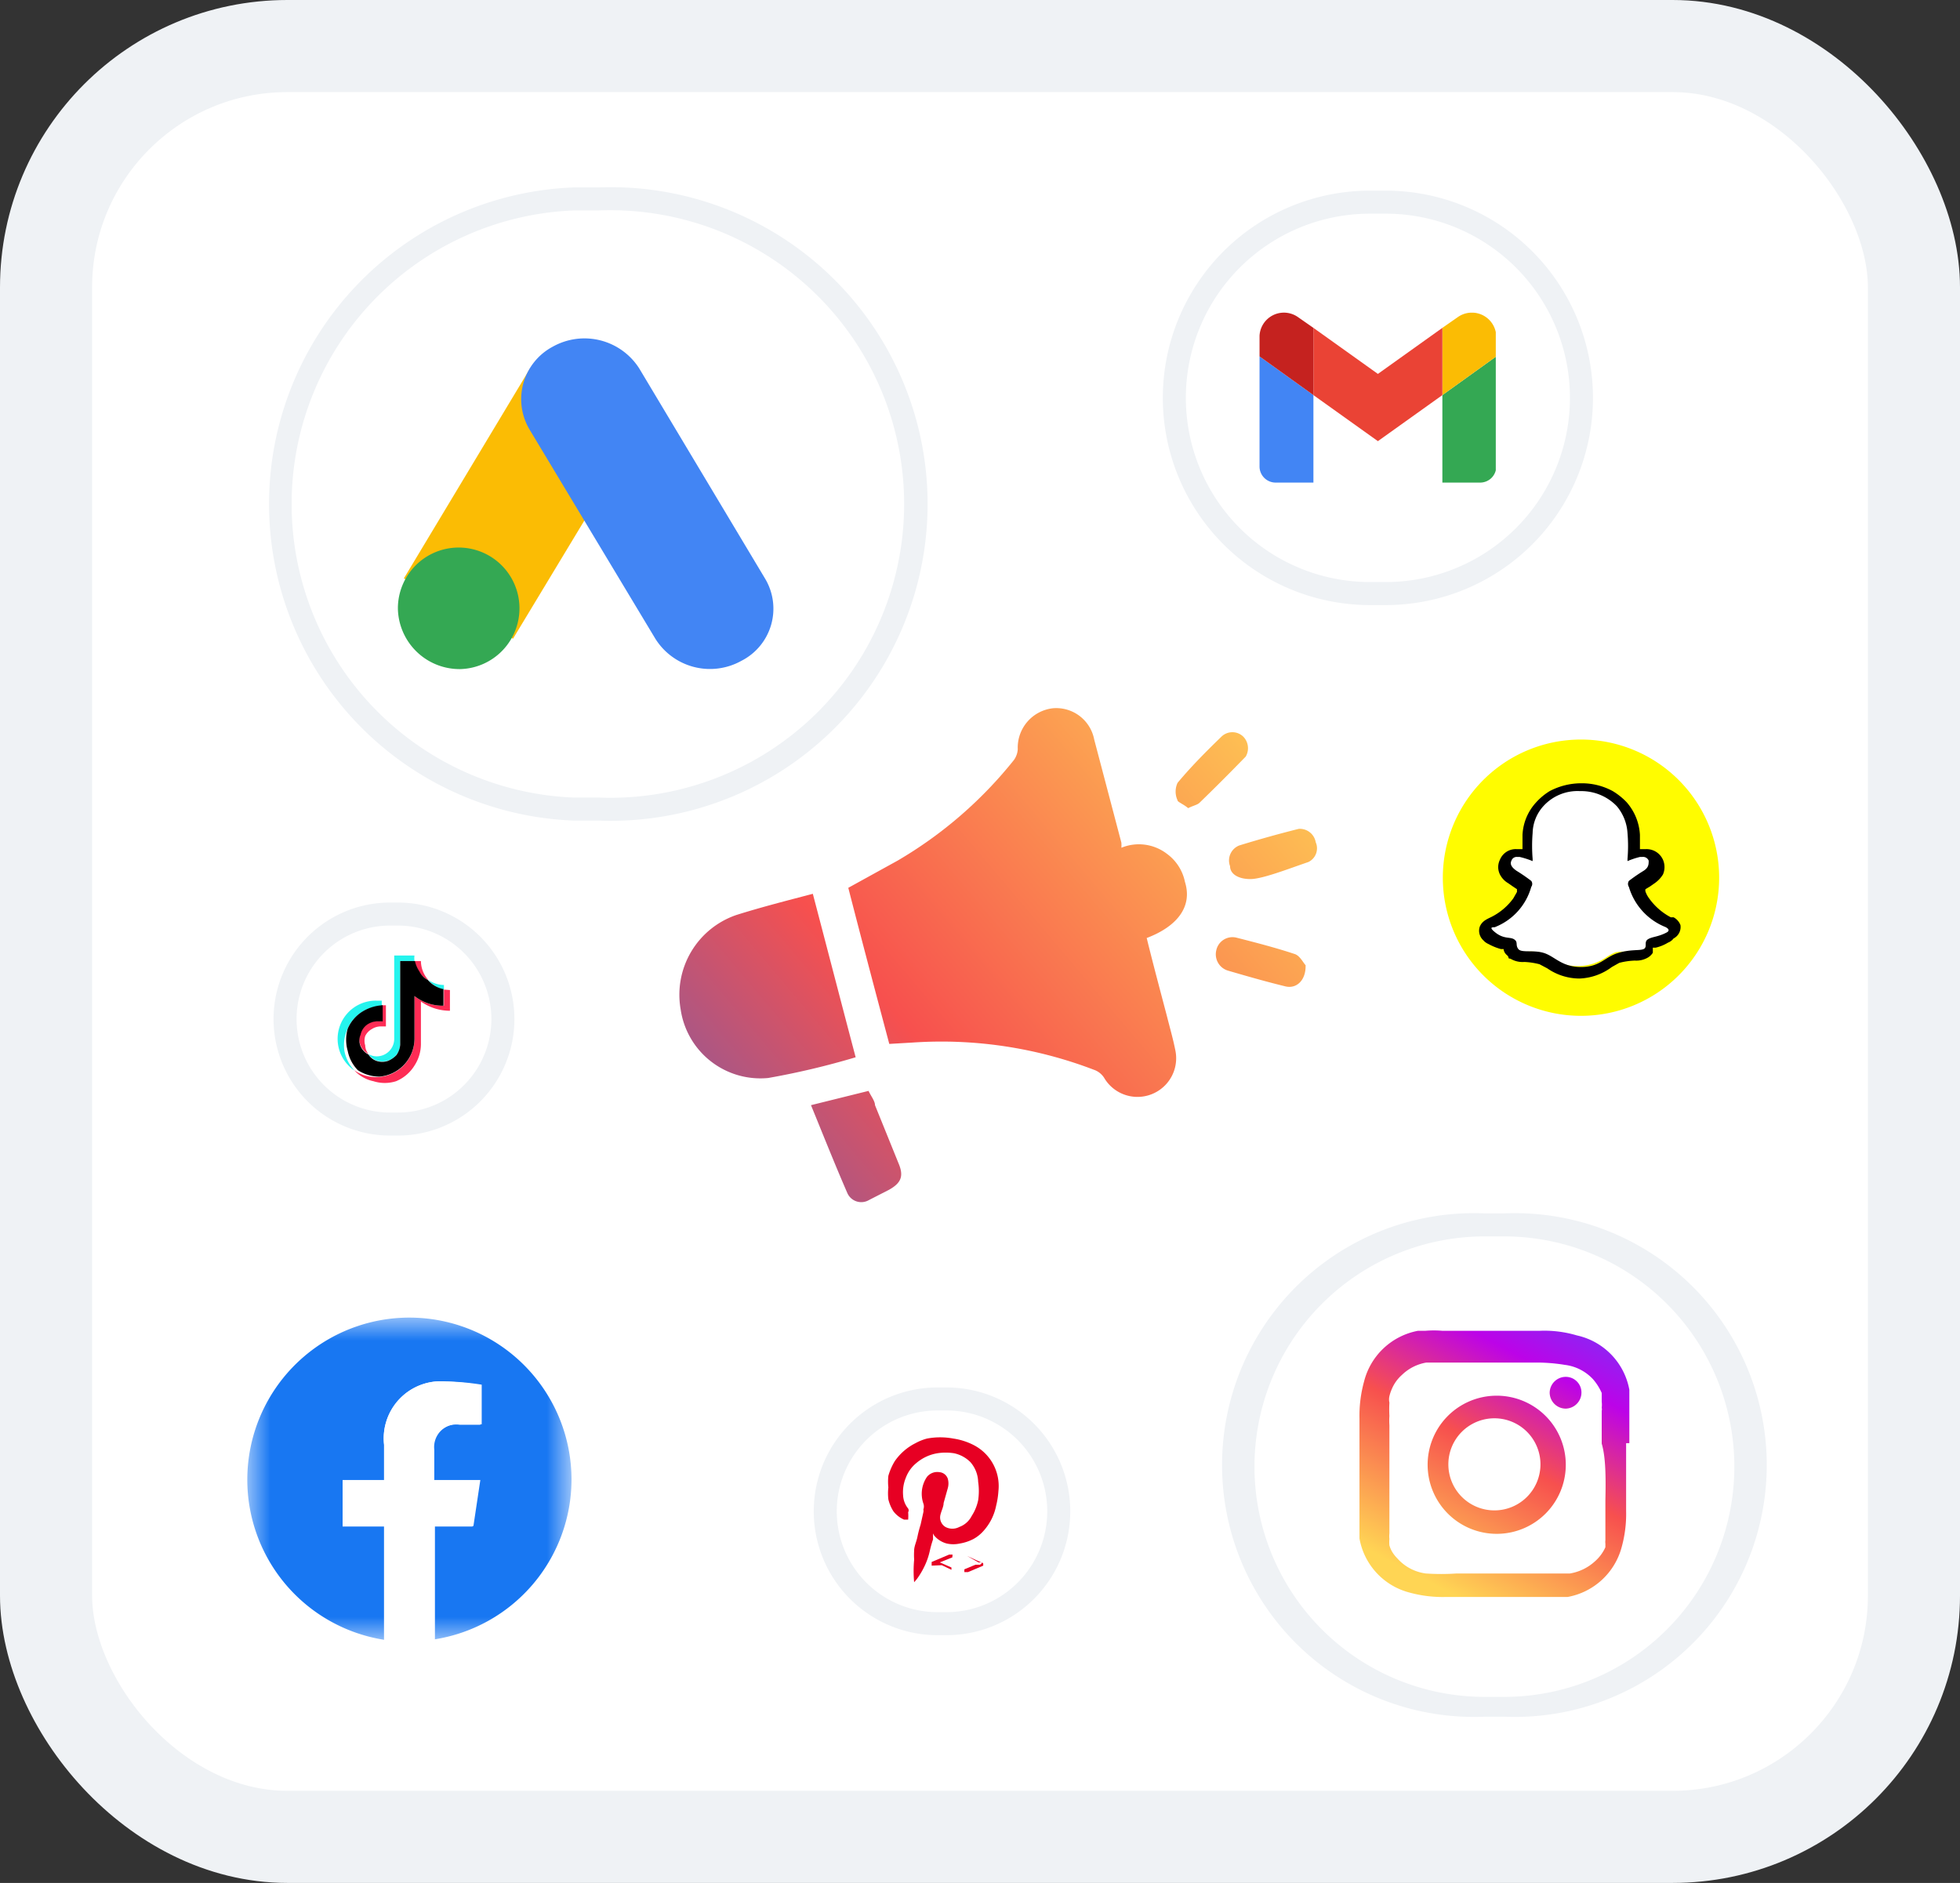 <svg xmlns="http://www.w3.org/2000/svg" xmlns:xlink="http://www.w3.org/1999/xlink" id="Layer_1" data-name="Layer 1" viewBox="0 0 42.56 40.89"><rect x="0" y="0" width="42.56" height="40.89" fill="#333333" stroke="none"/><defs><style>.cls-1,.cls-23,.cls-3{fill:#fff;}.cls-2{fill:none;}.cls-3{stroke:#eff2f5;stroke-width:2px;}.cls-4{fill:#eff2f5;}.cls-5{clip-path:url(#clip-path);}.cls-6{fill:#4285f4;}.cls-7{fill:#34a853;}.cls-8{fill:#fbbc04;}.cls-9{fill:#ea4335;}.cls-10{fill:#c5221f;}.cls-11{fill:#fffc00;}.cls-12{fill:url(#linear-gradient);}.cls-13{fill:url(#linear-gradient-2);}.cls-14{fill:url(#linear-gradient-3);}.cls-15{fill:url(#linear-gradient-4);}.cls-16{fill:url(#linear-gradient-5);}.cls-17{fill:url(#linear-gradient-6);}.cls-18{fill:#25f4ee;}.cls-19{fill:#fe2c55;}.cls-20{fill:#e70023;}.cls-21{mask:url(#mask);}.cls-22{fill:#1877f2;}.cls-22,.cls-23{fill-rule:evenodd;}.cls-24{fill:url(#linear-gradient-7);}.cls-25{fill:url(#linear-gradient-8);}.cls-26{fill:url(#linear-gradient-9);}</style><clipPath id="clip-path"><rect id="SVGID" class="cls-2" x="27.35" y="6.79" width="5.13" height="3.69"></rect></clipPath><linearGradient id="linear-gradient" x1="10.84" y1="30.58" x2="28.98" y2="15.26" gradientUnits="userSpaceOnUse"><stop offset="0.14" stop-color="#4a5fc9"></stop><stop offset="0.51" stop-color="#f7504e"></stop><stop offset="1" stop-color="#ffd554"></stop></linearGradient><linearGradient id="linear-gradient-2" x1="9" y1="28.33" x2="27.12" y2="13.02" xlink:href="#linear-gradient"></linearGradient><linearGradient id="linear-gradient-3" x1="11.2" y1="31.09" x2="29.43" y2="15.69" xlink:href="#linear-gradient"></linearGradient><linearGradient id="linear-gradient-4" x1="10.45" y1="30.06" x2="28.52" y2="14.79" xlink:href="#linear-gradient"></linearGradient><linearGradient id="linear-gradient-5" x1="13.06" y1="32.98" x2="30.99" y2="17.84" xlink:href="#linear-gradient"></linearGradient><linearGradient id="linear-gradient-6" x1="11.98" y1="31.8" x2="29.99" y2="16.58" xlink:href="#linear-gradient"></linearGradient><mask id="mask" x="5.37" y="28.61" width="7.04" height="7.04" maskUnits="userSpaceOnUse"><g id="mask0_3233_7842" data-name="mask0 3233 7842"><path class="cls-1" d="M5.37,28.61h7v7h-7Z"></path></g></mask><linearGradient id="linear-gradient-7" x1="34.37" y1="28.19" x2="31.09" y2="34.39" gradientUnits="userSpaceOnUse"><stop offset="0" stop-color="#7635f9"></stop><stop offset="0.25" stop-color="#bc03e8"></stop><stop offset="0.55" stop-color="#f7504e"></stop><stop offset="1" stop-color="#ffd554"></stop></linearGradient><linearGradient id="linear-gradient-8" x1="34.95" y1="28.49" x2="31.66" y2="34.69" xlink:href="#linear-gradient-7"></linearGradient><linearGradient id="linear-gradient-9" x1="34.37" y1="28.19" x2="31.09" y2="34.39" xlink:href="#linear-gradient-7"></linearGradient></defs><rect class="cls-3" x="1" y="1" width="40.56" height="38.89" rx="5.24"></rect><path class="cls-1" d="M29.75,12.88a4.25,4.25,0,0,1,0-8.49h.34a4.25,4.25,0,0,1,0,8.49Z"></path><path class="cls-4" d="M30.09,4.64a4,4,0,0,1,4,4h0a4,4,0,0,1-4,4h-.34a4,4,0,0,1-4-4h0a4,4,0,0,1,4-4h.34m0-.5h-.34a4.5,4.5,0,0,0,0,9h.34a4.5,4.5,0,0,0,0-9Z"></path><g class="cls-5"><path class="cls-6" d="M27.7,10.48h.82V8.58l-1.17-.84v2.4A.35.35,0,0,0,27.7,10.48Z"></path><path class="cls-7" d="M31.32,10.48h.82a.35.35,0,0,0,.35-.34V7.74l-1.17.84"></path><path class="cls-8" d="M31.32,7.12V8.58l1.17-.84V7.29a.53.53,0,0,0-.84-.4"></path><path class="cls-9" d="M28.52,8.58V7.12l1.4,1,1.4-1V8.58l-1.4,1"></path><path class="cls-10" d="M27.35,7.29v.45l1.17.84V7.12l-.33-.23a.53.53,0,0,0-.84.4"></path></g><path class="cls-11" d="M34.33,16.06a3,3,0,0,1,3,3h0a3,3,0,0,1-3,3h0a3,3,0,0,1-3-3h0a3,3,0,0,1,3-3Z"></path><path class="cls-1" d="M36.37,20.13a.22.22,0,0,0-.1-.1h0a1.76,1.76,0,0,1-.38-.24,1.71,1.71,0,0,1-.22-.25,1.29,1.29,0,0,1-.12-.25v-.06a.07.07,0,0,1,0,0l.18-.12.09-.06a.39.39,0,0,0,.14-.15.26.26,0,0,0,0-.21.25.25,0,0,0-.25-.16h-.07l-.19.06h0a3.68,3.68,0,0,0,0-.46,1.12,1.12,0,0,0-.09-.39,1.08,1.08,0,0,0-.17-.25,1,1,0,0,0-.26-.22,1.32,1.32,0,0,0-.62-.15,1.26,1.26,0,0,0-.62.15,1,1,0,0,0-.27.22,1,1,0,0,0-.26.64,2.35,2.35,0,0,0,0,.46h0L33,18.5h-.08a.23.23,0,0,0-.24.16.22.22,0,0,0,0,.21.48.48,0,0,0,.14.15l.1.06.17.11s0,0,0,0a.06.06,0,0,1,0,.06,1.29,1.29,0,0,1-.12.25,1.27,1.27,0,0,1-.22.25,2,2,0,0,1-.37.24h0a.3.3,0,0,0-.1.1.22.22,0,0,0,.1.21,1.59,1.59,0,0,0,.31.12l.06,0,0,0a.19.19,0,0,1,0,.07.23.23,0,0,0,.08.14.52.52,0,0,0,.23.05,1.05,1.05,0,0,1,.37,0,1.18,1.18,0,0,1,.19.1,1.11,1.11,0,0,0,1.27,0,1.18,1.18,0,0,1,.19-.1,1.08,1.08,0,0,1,.37,0,.49.49,0,0,0,.23-.05.21.21,0,0,0,.08-.15s0,0,0,0a.07.07,0,0,1,0,0l.06,0a.93.93,0,0,0,.28-.11C36.38,20.28,36.39,20.18,36.37,20.13Z"></path><path d="M36.49,20.09a.32.32,0,0,0-.15-.17h0l-.06,0a1.35,1.35,0,0,1-.47-.41.56.56,0,0,1-.08-.15.11.11,0,0,1,0-.05l0,0,.1-.06.1-.07a.64.64,0,0,0,.18-.19.4.4,0,0,0,0-.32.39.39,0,0,0-.37-.23h-.13c0-.1,0-.2,0-.31a1.17,1.17,0,0,0-.29-.71,1.46,1.46,0,0,0-.3-.24,1.4,1.4,0,0,0-.68-.17,1.47,1.47,0,0,0-.69.17,1.34,1.34,0,0,0-.29.24,1.12,1.12,0,0,0-.3.71c0,.11,0,.21,0,.31h-.13a.37.37,0,0,0-.36.23.36.36,0,0,0,0,.32.46.46,0,0,0,.18.19l.1.07.09.06a.07.07,0,0,1,0,0s0,0,0,.06l-.08.14a1.33,1.33,0,0,1-.47.4c-.1.05-.21.09-.26.22a.28.28,0,0,0,.08.29.31.31,0,0,0,.11.08,1.27,1.27,0,0,0,.27.11l.06,0s0,.07.07.13,0,.07.08.08a.51.51,0,0,0,.3.07,1.56,1.56,0,0,1,.33.05l.17.09a1.23,1.23,0,0,0,.7.22A1.25,1.25,0,0,0,35,21l.16-.09a1.55,1.55,0,0,1,.34-.05.5.5,0,0,0,.29-.07.32.32,0,0,0,.1-.1c0-.05,0-.09,0-.11l.06,0a.9.9,0,0,0,.27-.11.27.27,0,0,0,.12-.09h0A.28.28,0,0,0,36.49,20.09Zm-.3.16c-.19.1-.32.09-.41.15s0,.17-.09.21-.29,0-.57.09-.38.3-.79.3-.56-.22-.79-.3-.5,0-.57-.09,0-.15-.09-.21-.22,0-.41-.15,0-.1,0-.12a1.32,1.32,0,0,0,.78-.87.11.11,0,0,0,0-.13,3.62,3.62,0,0,0-.32-.22c-.1-.07-.15-.14-.11-.22a.12.12,0,0,1,.13-.08H33a1.86,1.86,0,0,1,.28.09h0s0,0,0-.05a3.44,3.44,0,0,1,0-.56.9.9,0,0,1,.23-.58,1,1,0,0,1,.8-.33,1.07,1.07,0,0,1,.8.33,1,1,0,0,1,.23.58,3.27,3.27,0,0,1,0,.56s0,.05,0,.05h0a1.68,1.68,0,0,1,.27-.09h.05a.13.13,0,0,1,.14.08c0,.08,0,.15-.11.22a3.62,3.62,0,0,0-.32.22.12.12,0,0,0,0,.13,1.35,1.35,0,0,0,.79.87S36.3,20.19,36.19,20.25Z"></path><path class="cls-12" d="M19.82,22.64a9.25,9.25,0,0,1,3.93.59.43.43,0,0,1,.24.2.84.84,0,0,0,1.53-.63c-.05-.25-.12-.49-.18-.73-.15-.57-.3-1.13-.44-1.7.66-.25,1-.68.83-1.22a1,1,0,0,0-.38-.6,1,1,0,0,0-1-.14.81.81,0,0,0,0-.11l-.59-2.24a.84.84,0,0,0-.89-.68.86.86,0,0,0-.77.89.45.45,0,0,1-.08.23,9.13,9.13,0,0,1-2.53,2.19l-1.07.59c.29,1.13.59,2.26.89,3.39Z"></path><path class="cls-13" d="M16.68,23.41a16.84,16.84,0,0,0,1.9-.45c-.32-1.21-.62-2.37-.93-3.55-.57.15-1.12.29-1.66.46a1.83,1.83,0,0,0-1.21,2.05A1.75,1.75,0,0,0,16.68,23.41Z"></path><path class="cls-14" d="M18.86,23.69,17.61,24c.27.66.52,1.29.79,1.91a.33.33,0,0,0,.47.15l.43-.22c.27-.15.33-.3.21-.58L19,24C19,23.91,18.91,23.8,18.86,23.69Z"></path><path class="cls-15" d="M25.8,17.55c.12-.06.2-.07.25-.12.33-.32.65-.64,1-1A.36.36,0,0,0,27,16a.34.34,0,0,0-.48,0c-.32.31-.65.64-.95,1a.45.45,0,0,0,0,.38C25.56,17.41,25.71,17.47,25.8,17.55Z"></path><path class="cls-16" d="M26.84,20.36a.36.36,0,0,0-.43.28.37.37,0,0,0,.26.44c.41.12.83.24,1.24.34.24.06.45-.13.44-.46-.05-.05-.12-.2-.23-.24C27.7,20.58,27.27,20.47,26.84,20.36Z"></path><path class="cls-17" d="M26.71,18.81c0,.17.18.28.44.28s.82-.22,1.26-.37a.33.33,0,0,0,.16-.43A.35.35,0,0,0,28.2,18q-.64.16-1.29.36A.35.35,0,0,0,26.71,18.81Z"></path><path class="cls-1" d="M12.42,17.57a6.63,6.63,0,0,1,0-13.25H13a6.63,6.63,0,1,1,0,13.25Z"></path><path class="cls-4" d="M13,4.57a6.38,6.38,0,1,1,0,12.75h-.54a6.38,6.38,0,0,1,0-12.75H13m0-.5h-.54a6.88,6.88,0,0,0,0,13.75H13A6.88,6.88,0,1,0,13,4.07Z"></path><path class="cls-8" d="M11.51,8,8.77,12.56l2.37,1.31,2.74-4.54Z"></path><path class="cls-6" d="M16.61,12.56,13.88,8A1.41,1.41,0,0,0,12,7.53a1.29,1.29,0,0,0-.5,1.8l2.73,4.54a1.4,1.4,0,0,0,1.87.48A1.27,1.27,0,0,0,16.61,12.56Z"></path><path class="cls-7" d="M10,14.53a1.32,1.32,0,1,0-1.36-1.31A1.34,1.34,0,0,0,10,14.53Z"></path><path class="cls-1" d="M8.47,24.41a2.28,2.28,0,1,1,0-4.56h.17a2.28,2.28,0,1,1,0,4.56Z"></path><path class="cls-4" d="M8.64,20.1a2,2,0,1,1,0,4.06H8.47a2,2,0,1,1,0-4.06h.17m0-.5H8.47a2.53,2.53,0,1,0,0,5.06h.17a2.53,2.53,0,1,0,0-5.06Z"></path><path class="cls-18" d="M8.29,21.84v-.11H8.17a.83.83,0,0,0-.47,1.52.85.85,0,0,1-.22-.42.84.84,0,0,1,.06-.47.78.78,0,0,1,.3-.37.8.8,0,0,1,.45-.14Z"></path><path class="cls-18" d="M8.31,23.05a.38.38,0,0,0,.38-.36V20.87H9a.49.49,0,0,1,0-.12H8.56v1.82a.38.38,0,0,1-.38.37A.35.35,0,0,1,8,22.89a.37.37,0,0,0,.13.12A.39.39,0,0,0,8.31,23.05Zm1.33-1.56v-.1a.6.6,0,0,1-.34-.11A.61.61,0,0,0,9.64,21.49Z"></path><path class="cls-19" d="M9.3,21.28a.62.62,0,0,1-.16-.41H9a.67.67,0,0,0,.1.23A.39.39,0,0,0,9.3,21.28Zm-1.13.9a.34.34,0,0,0-.23.08.38.38,0,0,0,.06.63.32.32,0,0,1-.07-.19.34.34,0,0,1,0-.2.34.34,0,0,1,.14-.15.36.36,0,0,1,.2-.06l.11,0v-.46H8.29v.35A.25.25,0,0,0,8.17,22.18Z"></path><path class="cls-19" d="M9.64,21.49v.35A1,1,0,0,1,9,21.63v.93a.83.83,0,0,1-.84.83.8.8,0,0,1-.47-.15.78.78,0,0,0,.42.24.81.81,0,0,0,.49,0A.85.85,0,0,0,9,23.14a.86.86,0,0,0,.14-.47v-.92a1.1,1.1,0,0,0,.63.2V21.5Z"></path><path d="M9,22.56v-.93a1,1,0,0,0,.63.21v-.36a.6.6,0,0,1-.34-.2.39.39,0,0,1-.18-.18.67.67,0,0,1-.1-.23H8.69v1.82a.45.45,0,0,1-.08.22.5.5,0,0,1-.19.13.39.39,0,0,1-.24,0A.34.34,0,0,1,8,22.9a.37.37,0,0,1-.17-.18.31.31,0,0,1,0-.25.36.36,0,0,1,.13-.21.4.4,0,0,1,.23-.08h.12v-.35a.93.93,0,0,0-.46.15.81.81,0,0,0-.3.36.87.87,0,0,0,0,.48.82.82,0,0,0,.22.42.86.86,0,0,0,.47.14A.83.83,0,0,0,9,22.56Z"></path><path class="cls-1" d="M20.36,35.26a2.44,2.44,0,0,1,0-4.88h.19a2.44,2.44,0,0,1,0,4.88Z"></path><path class="cls-4" d="M20.55,30.63a2.19,2.19,0,0,1,0,4.38h-.19a2.19,2.19,0,0,1,0-4.38h.19m0-.5h-.19a2.69,2.69,0,0,0,0,5.38h.19a2.69,2.69,0,0,0,0-5.38Z"></path><path class="cls-20" d="M20.26,33.3l0,.13a2.33,2.33,0,0,0-.07.25,1.55,1.55,0,0,1-.07.23,1.76,1.76,0,0,1-.21.38l-.06.07,0,0h0a0,0,0,0,1,0,0,2.64,2.64,0,0,1,0-.49,1.62,1.62,0,0,1,0-.2c0-.09.05-.19.07-.29a2.68,2.68,0,0,1,.07-.27l.06-.27a.13.13,0,0,0,0-.06.19.19,0,0,0,0-.13.65.65,0,0,1,.08-.58.29.29,0,0,1,.27-.1.21.21,0,0,1,.18.14.38.38,0,0,1,0,.21l-.09.32c0,.08-.05.17-.07.26a.24.24,0,0,0,.11.26.32.32,0,0,0,.3,0,.49.49,0,0,0,.27-.24,1,1,0,0,0,.14-.34,1.36,1.36,0,0,0,0-.4.68.68,0,0,0-.17-.43.71.71,0,0,0-.35-.19,1.15,1.15,0,0,0-.37,0,.94.94,0,0,0-.45.21.75.75,0,0,0-.23.32.82.82,0,0,0-.06.38.49.49,0,0,0,.11.29v0a.08.08,0,0,1,0,.08.94.94,0,0,1,0,.16s0,0-.09,0a.58.58,0,0,1-.23-.18.85.85,0,0,1-.11-.26,1.15,1.15,0,0,1,0-.26,1.18,1.18,0,0,1,0-.25,1.3,1.3,0,0,1,.14-.32,1.2,1.2,0,0,1,.45-.39,1.09,1.09,0,0,1,.25-.1,1.54,1.54,0,0,1,.57,0,1.41,1.41,0,0,1,.44.14,1,1,0,0,1,.54,1,1.77,1.77,0,0,1-.05.32,1.15,1.15,0,0,1-.26.53.83.83,0,0,1-.23.19,1,1,0,0,1-.3.1.66.66,0,0,1-.28,0,.53.53,0,0,1-.28-.18Z"></path><path class="cls-20" d="M21.34,33.93l-.09,0L21,33.79s0,0,0,0l0,0a0,0,0,0,1,0,0l.35.16h0s0,0,0,0V34a.05.05,0,0,1,0,0l-.33.14-.08,0s0,0,0,0,0,0,0-.06a0,0,0,0,1,0,0l.24-.1.1,0Z"></path><path class="cls-20" d="M20.32,33.93l.09,0,.25.11s0,0,0,0,0,0,0,.05h0l-.21-.1L20.23,34s0,0,0,0v-.08l0,0,.38-.16c.07,0,.06,0,.07,0s0,0,0,.06l-.3.12Z"></path><g class="cls-21"><path class="cls-22" d="M12.41,32.13a3.52,3.52,0,1,0-4.07,3.48V33.15h-.9v-1h.9v-.77A1.24,1.24,0,0,1,9.67,30a5.46,5.46,0,0,1,.79.07v.86H10a.5.5,0,0,0-.57.55v.66h1l-.15,1H9.44v2.46A3.52,3.52,0,0,0,12.41,32.13Z"></path><path class="cls-23" d="M10.26,33.15l.15-1h-1v-.66a.5.5,0,0,1,.57-.55h.45v-.86A5.46,5.46,0,0,0,9.67,30a1.24,1.24,0,0,0-1.33,1.37v.77h-.9v1h.9v2.46a3.8,3.8,0,0,0,1.1,0V33.15Z"></path></g><path class="cls-1" d="M32.24,37a5.22,5.22,0,1,1,0-10.43h.42a5.22,5.22,0,1,1,0,10.43Z"></path><path class="cls-4" d="M32.66,26.85a5,5,0,0,1,5,5h0a5,5,0,0,1-5,5h-.42a5,5,0,0,1-5-5h0a5,5,0,0,1,5-5h.42m0-.5h-.42a5.47,5.47,0,1,0,0,10.93h.42a5.47,5.47,0,1,0,0-10.93Z"></path><path class="cls-24" d="M32.45,30.31A1.5,1.5,0,1,0,34,31.81,1.5,1.5,0,0,0,32.45,30.31Zm0,2.49a1,1,0,0,1-1-1,1,1,0,0,1,2,0A1,1,0,0,1,32.45,32.8Z"></path><path class="cls-25" d="M34,29.9a.35.35,0,0,0-.35.34.35.35,0,0,0,.35.35.35.35,0,0,0,.34-.35A.34.34,0,0,0,34,29.9Z"></path><path class="cls-26" d="M35.38,31.34c0-.19,0-.39,0-.59V30.7c0-.13,0-.27,0-.4h0s0-.08,0-.12A1.48,1.48,0,0,0,34.24,29a2.47,2.47,0,0,0-.81-.1H31.32a2.21,2.21,0,0,0-.37,0l-.16,0A1.49,1.49,0,0,0,29.62,30a2.81,2.81,0,0,0-.1.81v1.45c0,.27,0,.54,0,.82l0,.21v0h0s0,.08,0,.12a1.48,1.48,0,0,0,1.07,1.17,2.73,2.73,0,0,0,.81.1h2.1l.2,0,.15,0,.19,0a1.49,1.49,0,0,0,1.17-1.07,2.7,2.7,0,0,0,.1-.8V31.34Zm-.52,1.24c0,.07,0,.14,0,.22s0,.13,0,.2,0,.2,0,.3l0,.15a.25.25,0,0,0,0,.07l0,.08a.89.89,0,0,1-.22.3,1.06,1.06,0,0,1-.55.27l-.32,0-.59,0H31.63a4.92,4.92,0,0,1-.67,0,1,1,0,0,1-.62-.33.76.76,0,0,1-.11-.14v0a.59.59,0,0,1-.06-.14v0a.74.74,0,0,1,0-.14.09.09,0,0,1,0,0,.5.5,0,0,1,0-.12v0c0-.24,0-.49,0-.73,0-.46,0-.93,0-1.39,0-.08,0-.15,0-.23a1.34,1.34,0,0,1,0-.2,2.58,2.58,0,0,1,0-.29.32.32,0,0,1,0-.14.88.88,0,0,1,.05-.15h0a.84.84,0,0,1,.22-.31,1,1,0,0,1,.53-.27h0l.32,0,.6,0h1.42a3.78,3.78,0,0,1,.67.05,1,1,0,0,1,.61.31v0a1.17,1.17,0,0,1,.19.3h0s0,.09,0,.14v.05a.51.51,0,0,1,0,.13.15.15,0,0,1,0,.07c0,.23,0,.47,0,.71C34.87,31.65,34.87,32.11,34.86,32.58Z"></path></svg>